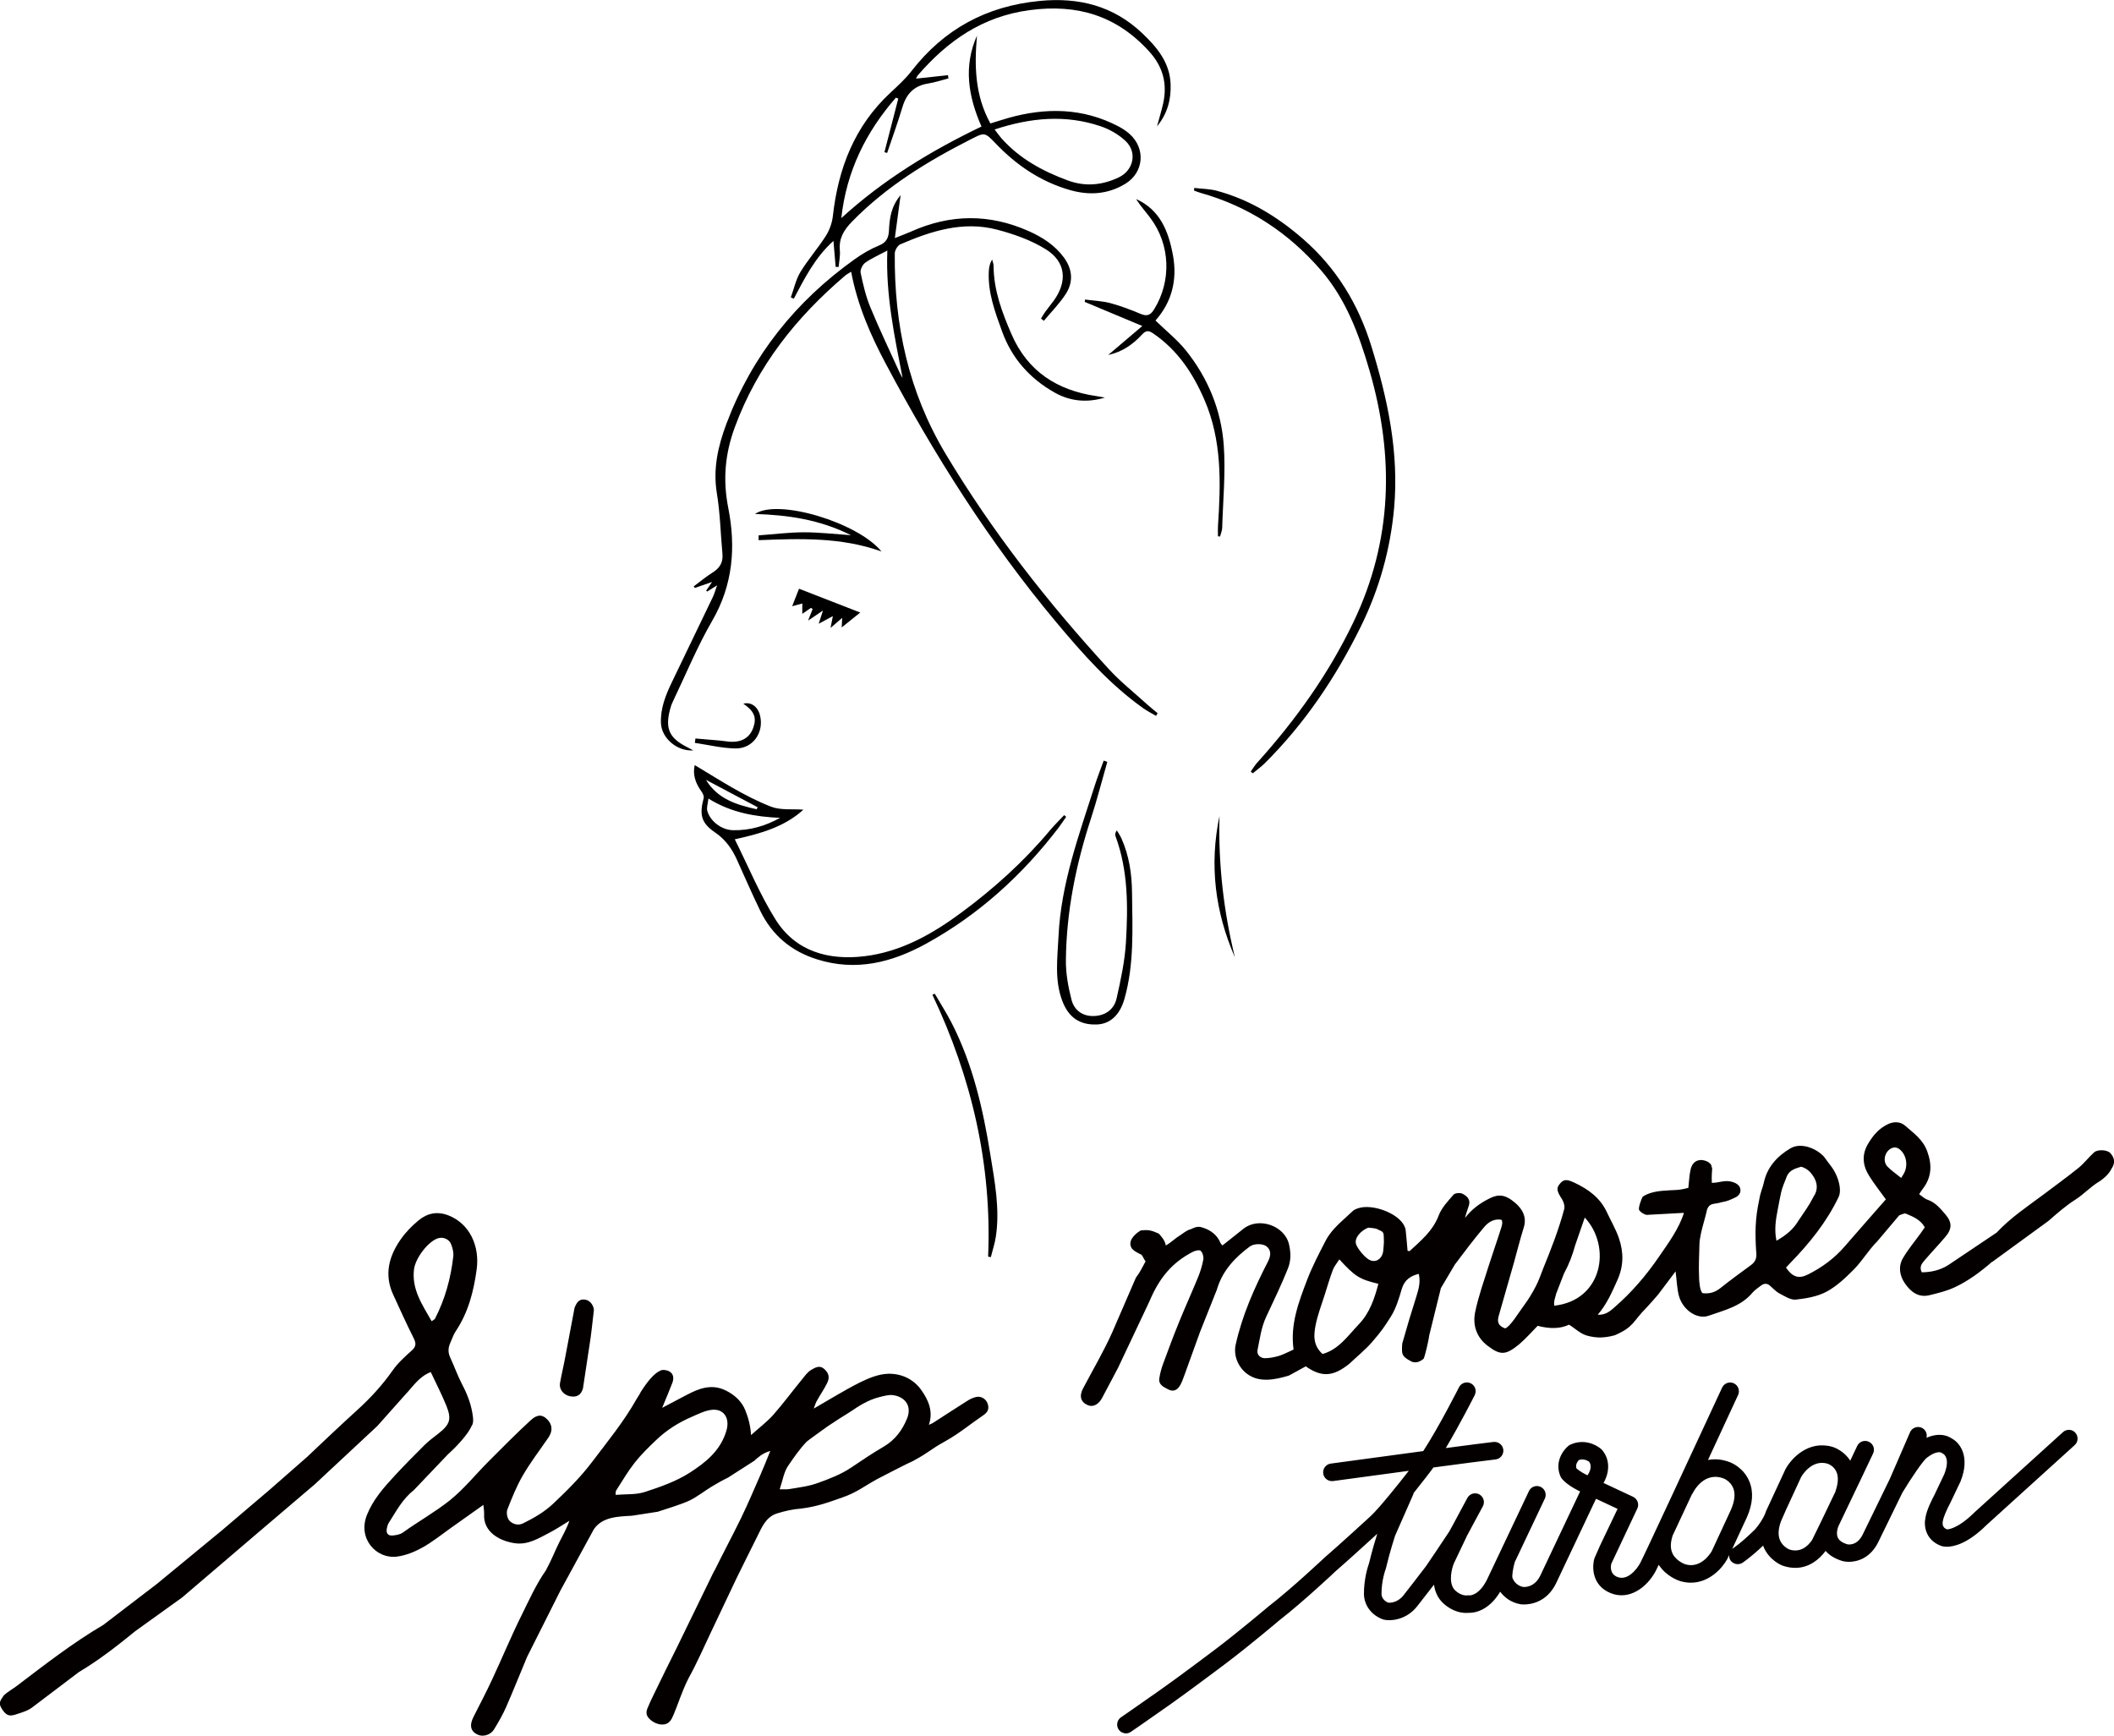 <?xml version="1.0" encoding="UTF-8"?>
<svg id="_レイヤー_2" data-name="レイヤー_2" xmlns="http://www.w3.org/2000/svg" viewBox="0 0 392.26 322.08">
  <defs>
    <style>
      .cls-1, .cls-2 {
        fill: #040000;
      }

      .cls-3 {
        fill: none;
      }

      .cls-2 {
        fill-rule: evenodd;
      }
    </style>
  </defs>
  <g id="_レイヤー_1-2" data-name="レイヤー_1">
    <g>
      <path d="M214.5,132.83c-.78-.46-1.61-.88-2.35-1.4-6.27-4.45-11.3-10.16-16.19-16.01-12.36-14.78-22.6-30.98-31.62-47.96-2.83-5.32-5.24-10.86-6.41-17.04-.45.29-.83.48-1.13.74-9.09,7.74-16.3,16.79-20.47,28.16-1.82,4.96-2.22,9.73-1.2,14.93,1.43,7.23.89,14.27-2.98,20.94-2.79,4.82-4.92,10.02-7.33,15.06-.22.45-.38.94-.5,1.42-.93,3.54-.12,5.3,3.17,6.96.32.16.64.34,1.15.61-3.04.21-5.89-2.3-6-5.06-.11-2.72.85-5.15,2-7.54,2.55-5.29,5.1-10.57,7.63-15.86.28-.59.45-1.22.79-2.17-.8.51-1.32.83-1.83,1.15-.07-.05-.13-.11-.2-.16.31-.45.61-.91,1.09-1.61-1.25.44-2.23.77-3.2,1.11-.06-.1-.13-.2-.19-.3,1.17-.87,2.29-1.81,3.52-2.58,1.33-.83,1.95-1.9,1.8-3.48-.35-3.73-.42-7.5-1.03-11.18-.76-4.57.22-8.8,1.78-12.96,4.76-12.63,12.85-22.69,23.79-30.5,1.4-1,2.93-1.9,4.52-2.55,1.39-.56,1.77-1.45,1.84-2.78.11-2.23.36-4.43,2.16-6.56-.37,2.75-.69,5.13-1.07,7.97,1.27-.51,2.17-.84,3.05-1.23,7.25-3.24,14.5-3.31,21.78-.07,2.54,1.13,4.82,2.59,6.51,4.86,1.61,2.17,1.83,4.51.42,6.74-1.16,1.82-2.72,3.38-4.11,5.05-.18-.14-.36-.28-.53-.42.28-.44.53-.9.84-1.32.49-.68,1.04-1.32,1.53-2,2.58-3.58,2.25-7.23-1.49-9.54-2.74-1.7-5.95-2.83-9.09-3.65-6.28-1.63-12.18.27-17.9,2.74-.5.22-1.01,1.1-1.02,1.67-.13,13.23,2.55,25.72,9.44,37.22,8.64,14.42,18.93,27.56,30.27,39.92,2.15,2.34,4.67,4.33,7.03,6.48.65.59,1.35,1.14,2.03,1.71-.1.16-.2.33-.29.49ZM164.65,46.49c-1.62.87-2.96,1.44-4.12,2.27-.49.35-.95,1.31-.84,1.86.46,2.18.97,4.38,1.82,6.43,1.68,4.07,3.59,8.05,5.41,12.07.16.35.37.68.56,1.02-1.49-7.72-3.16-15.36-2.83-23.66Z"/>
      <path d="M214.7,23.4c.38-1.39.8-2.77,1.12-4.17.82-3.64-.01-6.83-2.54-9.63-6.01-6.66-13.31-8.91-22.23-7.72-8.78,1.18-15.22,5.71-20.76,12.11-.1.12-.15.28-.32.6,2.06-.22,3.99-.43,5.93-.64.03.2.06.4.09.6-1.26.32-2.51.75-3.79.95-2.58.41-4.01,1.9-4.74,4.35-.86,2.87-1.89,5.69-2.85,8.53-.17-.05-.33-.09-.5-.14.86-3.31,1.71-6.63,2.57-9.94-.15-.06-.29-.12-.44-.18-5.56,6.37-9.18,13.66-10.13,22.35,7.78-7.1,16.61-12.49,26.01-16.99-2.48-5.65-3.36-11.17-.84-16.86-.48,5.56-.41,11.02,2.49,16.29,1.06-.32,2.2-.7,3.36-1.03,6.98-1.96,13.81-1.87,20.38,1.56.74.38,1.46.86,2.08,1.41,3.04,2.7,2.67,7.16-.79,9.26-3.25,1.98-6.75,2.18-10.36,1.13-5.41-1.57-9.88-4.62-13.74-8.67-1.97-2.07-2.05-2-4.51-.75-8.07,4.1-15.73,8.77-22.11,15.32-1.51,1.55-2.45,3.1-2.24,5.32.09,1.01-.14,2.05-.23,3.07-.18,0-.37,0-.55,0-.13-1.5-.26-3.01-.41-4.83-3.46,3.11-5.35,6.96-7.36,10.73-.18-.08-.37-.17-.55-.25.58-1.58.93-3.31,1.79-4.72,1.42-2.33,3.26-4.4,4.72-6.71.68-1.07,1.15-2.4,1.29-3.65.99-8.83,4-16.68,10.65-22.87,1.37-1.28,2.78-2.55,3.92-4.02,6.06-7.82,13.95-12.09,23.83-13.04,7.29-.7,13.67.93,19.01,6,2.7,2.57,5.1,5.38,5.26,9.42.11,2.88-.59,5.5-2.5,7.83ZM184.55,24.02c.52.67.86,1.17,1.25,1.62,3.36,3.79,7.66,6.12,12.33,7.84,3.21,1.19,6.38.9,9.45-.56,2.78-1.32,3.5-4.69,1.24-6.79-1.27-1.18-2.91-2.13-4.56-2.69-6.5-2.21-12.98-1.63-19.72.59Z"/>
      <path d="M221.61,34.87c1.38.17,2.81.17,4.14.52,6.12,1.64,11.36,4.87,16.1,9.01,6.16,5.38,10.21,12.07,12.61,19.84,3.03,9.79,5.15,19.74,4.22,30.05-.69,7.63-2.75,14.99-6.12,21.86-4.61,9.39-10.39,18.03-17.85,25.45-.69.69-1.5,1.26-2.25,1.89-.13-.11-.25-.22-.38-.32.39-.54.72-1.12,1.16-1.61,7.12-7.89,13.26-16.46,17.87-26.07,7.29-15.18,7.64-30.8,3-46.76-1.95-6.71-4.34-13.18-8.99-18.57-6.04-7-13.45-11.87-22.38-14.38-.41-.11-.8-.28-1.2-.43.02-.16.04-.32.07-.48Z"/>
      <path d="M197.83,151.57c-.46.66-.9,1.34-1.39,1.99-6.74,8.82-14.81,16.16-24.56,21.53-6.38,3.51-13.04,5.21-20.31,2.91-4.82-1.52-8.32-4.5-10.51-9.01-1.51-3.12-2.89-6.3-4.32-9.46-.91-2.02-2.12-3.74-4.01-5.03-2.62-1.78-2.99-3.28-2.16-6.42.1-.36-.19-.91-.45-1.27-1.09-1.52-1.62-3.13-1.21-4.84,4.64,2.77,9.14,5.76,14.15,7.71,1.8.7,3.98.4,6.01.56-3.55,3.25-8.15,4.49-12.73,5.5,2.52,5.03,4.64,10.23,7.58,14.91,3.73,5.92,9.82,7.57,16.43,6.79,6.84-.81,12.7-4.14,18.15-8.19,6-4.45,11.52-9.43,16.32-15.17.83-.99,1.76-1.89,2.64-2.83.12.11.25.22.37.32ZM144.74,151.76c-4.59-.22-8.99-.92-13.29-3.58-.11.99-.37,1.7-.21,2.28.56,1.97,2.68,3.54,4.76,3.59,3.11.07,6-.77,8.74-2.29ZM130.99,144.7c2.19,3.6,5.73,4.64,9.4,5.46.07-.12.13-.25.2-.37-3.2-1.69-6.4-3.39-9.59-5.08Z"/>
      <path d="M226,99.52c0-.64-.04-1.28,0-1.91.53-7.96.76-15.87-2.52-23.44-2.13-4.92-4.98-9.22-9.5-12.3-.87-.59-1.35-.58-2.08.21-1.64,1.78-3.55,3.18-6.27,3.79,2.13-1.81,4.03-3.42,6.33-5.38-3.93-1.64-7.3-3.06-10.68-4.47.02-.15.03-.29.05-.44,1.58.21,3.2.27,4.72.67,1.93.52,3.82,1.25,5.67,2.02,1.19.49,1.81.14,2.44-.89,3.23-5.22,3.01-11.93-.66-16.87-.89-1.2-1.9-2.31-2.7-3.58,4.46,2,6.02,5.98,6.84,10.4.86,4.61-.22,8.76-3.24,12.14,1.99,1.94,4.08,3.59,5.69,5.61,4.07,5.1,6.51,11.04,6.98,17.5.37,5.09-.14,10.25-.29,15.38-.02.54-.26,1.07-.4,1.6-.14-.02-.27-.04-.41-.06Z"/>
      <path d="M205.46,141.38c-1,3.48-1.89,7-3.01,10.44-2.8,8.56-4.58,17.31-4.67,26.33-.03,2.46.43,4.99,1.05,7.39.5,1.92,2.07,3.07,4.18,2.99,2.14-.08,3.72-1.25,4.18-3.28.77-3.42,1.52-6.89,1.73-10.37.39-6.65.43-13.33-1.94-19.74-.1-.28-.06-.61.25-1.06.28.49.61.95.84,1.46,1.45,3.22,1.95,6.65,1.98,10.14.07,6.6.43,13.22-1.41,19.68-.87,3.05-2.7,4.66-5.16,4.74-3.15.1-5.22-1.31-6.38-4.41-1.47-3.91-.88-7.96-.69-11.97.46-9.8,3.84-18.91,6.78-28.12.48-1.51,1.07-2.98,1.61-4.47.22.08.44.17.67.25Z"/>
      <path d="M183.35,233.18c.72-17.08-3.05-33.21-10.34-48.6.15-.06.29-.13.44-.19,1.06,1.83,2.2,3.61,3.16,5.48,3.91,7.66,5.8,15.94,7.15,24.36.81,5.02,1.79,10.05,1.03,15.18-.19,1.3-.62,2.57-.94,3.86-.17-.03-.33-.06-.5-.09Z"/>
      <path d="M163.56,102.33c-7.54-2.7-15.17-2.39-22.8-2.1,0-.3,0-.59,0-.89,2.79-.2,5.57-.56,8.36-.57,2.79-.01,5.57.32,8.79.54-5.85-2.93-11.76-3.75-17.82-3.94,4.21-2.91,19.07,1.56,23.48,6.97Z"/>
      <path d="M205.02,73.77c-3.29,1-6.44.71-9.35-.94-4.59-2.59-7.93-6.34-9.73-11.33-1.31-3.62-2.68-7.25-2.46-11.21.04-.71.18-1.41.61-2.13.09.39.27.77.27,1.16.02,4.53,1.58,8.67,3.34,12.72,2.98,6.88,8.49,10.41,15.76,11.46.53.08,1.05.18,1.57.27Z"/>
      <path d="M149.94,115.17c.42-1.07.63-1.62.85-2.17-.11-.07-.22-.13-.33-.2-.47.33-.95.66-1.59,1.1v-1.92c-.69.19-1.29.35-1.88.51.47-1.2.89-2.28,1.27-3.25,3.52,1.37,7.45,2.9,11.36,4.42-.98.79-2.16,1.74-3.44,2.76.03-.52.05-1.02.09-1.77-.73.63-1.27,1.09-2.16,1.86.2-.99.3-1.5.43-2.19-.87.47-1.56.85-2.63,1.42.32-.98.49-1.52.79-2.45-1,.67-1.71,1.15-2.77,1.87Z"/>
      <path d="M229.14,177.63c-3.69-8.43-4.76-17.16-2.86-26.22-.24,8.88.76,17.61,2.86,26.22Z"/>
      <path d="M129.05,137.03c1.52.13,3.04.25,4.56.39.67.06,1.33.19,1.99.22,2.2.08,3.61-.87,4.23-2.78.58-1.78.05-2.97-1.9-4.28,1.37-.4,2.68.51,3.09,2.15.79,3.16-1.29,6.2-4.55,6.15-2.52-.04-5.03-.67-7.54-1.03.04-.27.08-.54.11-.8Z"/>
    </g>
    <g>
      <path class="cls-2" d="M132.57,291.46c1.61-3.28,3.34-6.5,4.94-9.78,1.28-2.66,2.44-5.37,3.62-8.08.58-1.3,1.08-2.61,1.8-4.37-1.53.45-2.22,1.17-2.96,1.82l-4.9,3.14c-1.02.49-2.03,1.06-3,1.65-1.41.85-2.7,1.91-4.17,2.61-1.41.67-4.35,1.57-5.85,2.06l-4.76.74c-2.56.16-5.5.16-7.11,2.53l-6.19,11.35-6.19,12.32c-1.3,3.1-2.54,6.23-3.89,9.31-.63,1.43-1.43,2.81-2.24,4.14-.59.98-1.93,1.4-2.86,1.04-1.48-.57-1.79-1.74-.94-3.38,1.15-2.28,2.33-4.52,3.4-6.82,1.87-3.99,3.55-8.08,5.51-12.02,1.4-2.82,2.68-5.71,4.51-8.33,1.13-2.08,1.62-3.48,2.48-5.2.64-1.29,1.38-2.52,1.88-4-1.18.71-2.32,1.49-3.54,2.13-2.07,1.06-4.09,2.4-6.6,2.03-2.94-.43-5.87-2.18-5.68-5.39.03-.53-.08-1.05-.14-1.72-2.13,1.51-4.11,2.93-6.1,4.33-1.74,1.24-3.42,2.6-5.28,3.62-1.42.79-3.03,1.43-4.62,1.64-3.8.53-7.38-3.3-5.6-7.73,1.12-2.81,3.08-5.04,5.09-7.21,1.81-1.96,3.7-3.88,5.6-5.76.78-.77,1.67-1.43,2.54-2.1,2.16-1.7,2.52-2.66,1.51-5.18-.85-2.09-1.89-4.1-2.9-6.26-2.23.88-3.33,2.74-4.72,4.18l-5.18,5.82-11.65,10.86-10.36,8.82-14.21,12.14-8.67,6.23c-3.17,2.58-6.73,5.39-10.5,7.62l-8.61,6.52c-.88.7-2.1,1.02-3.21,1.38-1.14.37-1.72.08-2.42-.99-.71-1.11-.49-1.41.28-2.55.73-.71,1.67-1.2,2.48-1.82,5.2-3.95,10.36-7.97,16.01-11.29l9.92-7.59,12.11-9.97c2.93-2.48,5.85-5,8.79-7.48l6.94-6.08c3.1-2.93,6.19-5.87,9.35-8.74,2.46-2.23,4.67-4.64,6.59-7.37.97-1.4,2.29-2.56,3.56-3.71.86-.77.77-1.4.3-2.33-1.33-2.64-2.54-5.33-3.77-8.01-1.72-3.74-.79-7.16,1.43-10.31.9-1.29,2.05-2.45,3.26-3.46,1.62-1.34,3.47-1.76,5.58-.93,3.95,1.55,5.81,5.73,5.22,10.01-.55,4.06-1.55,7.97-3.87,11.45-.42.61-.65,1.36-.97,2.06-.43.92-.54,1.81-.09,2.79.78,1.68,1.4,3.45,2.25,5.08,1.01,1.91,1.74,3.88,1.99,6.02.06.53.08,1.22-.21,1.58-.62,1.47-2.52,3.62-4.45,5.36l-6.36,6.67c-2.07,1.61-3.24,3.91-4.62,6.06-.18.28-.26.64-.33.97-.18.84.14,1.42,1.04,1.34.66-.05,1.41-.18,1.93-.55,2.83-2.04,5.91-3.76,8.63-5.91,2.67-2.13,4.85-4.86,7.28-7.3,2.58-2.58,5.14-5.18,7.83-7.65,1.25-1.14,2.19-1.03,3.08-.1.95.99,1,2.15.16,3.37-1.59,2.32-3.31,4.56-4.72,6.99-1.16,2-2.04,4.18-2.88,6.34-.22.59-.02,1.64.41,2.09.58.59,1.55.93,2.48.48,2.04-1,3.97-2.11,5.67-3.71,2.55-2.42,5.03-4.87,7.16-7.69,2.86-3.79,5.89-7.47,8.23-11.63.27-.48.51-.75.84-1.42,1.44-2.27,2.67-3.51,3.54-3.86.32-.28,1.21-.18,1.67.07.86.44.94,1.32.61,2.18-.53,1.38-1.12,2.76-1.88,4.61,1.76-.91,3.11-1.63,4.46-2.35,2.37-1.26,4.75-2.19,7.44-.82,1.6.82,2.86,1.97,3.52,3.61.56,1.37.98,2.96,1.07,4.62,1.26-1.16,2.96-2.44,4.13-3.76,1.86-2.12,3.54-4.39,5.33-6.58.52-.63,1.03-1.38,1.72-1.77.69-.39,1.54-.96,2.43-.13.77.71,1.06,1.47.51,2.59-.58,1.17-1.34,2.25-1.97,3.4-.21.39-.32.83-.51,1.33,2.95-1.69,5.67-3.4,8.52-4.83,1.63-.81,3.5-1.58,5.27-1.63,2.44-.06,4.73.95,6.22,3.1,1.2,1.72,2.22,3.83,1.35,6.37.73-.26,1.15-.61,1.5-.83,1.86-1.18,3.68-2.4,5.56-3.57.51-.34,1.09-.62,1.69-.76.93-.22,1.85.35,2.15,1.22.31.9.08,1.57-.75,2.13-2.34,1.58-4.53,3.42-6.99,4.79-3.27,1.82-2.74,1.9-6.09,3.73-.58.21-6.12,3.07-6.66,3.36-2.59,1.42-3.75,2.47-6.5,3.42-2.45.87-4.65,1.69-7.65,2.06-1.44.1-2.99.44-4.42.89-2.06.64-2.81,2.52-3.67,4.25-1.28,2.58-2.58,5.16-3.84,7.74l-4.93,10.4c-1.33,2.78-2.36,5.24-4.05,8.3-1.29,2.63-1.78,4.43-2.7,6.61-.43,1.02-.84,1.88-2.14,1.88-1.05.01-2.47-.8-2.84-1.76-.12-.34-.06-.8.07-1.15.39-.96.82-1.9,1.29-2.83,1.41-2.91,2.83-5.81,4.29-8.72l6.86-14.09ZM144.67,276.35c.71-.02,1.25.04,1.76-.04,1.81-.31,3.61-.5,5.4-1.16,2.14-.78,4.23-1.57,6.13-2.85,1.99-1.35,3.98-2.68,6.05-3.89,2.07-1.22,3.42-3.05,4.28-5.15.96-2.32-.29-4.05-2.56-4.38-.84-.12-1.77.17-2.63.38-1.9.47-3.7,1.58-5.29,2.68q-2.24,1.38-4.19,2.69c-.72.53-3.72,2.65-3.95,2.89-1.33,1.39-2.37,2.92-3.45,4.5-.77,1.13-.98,2.65-1.55,4.34ZM114.23,277.38c1.87-.16,3.73,0,5.37-.52,2.86-.93,5.79-1.95,8.3-3.54,3-1.91,5.85-4.17,6.91-7.93.63-2.23-.48-4.04-2.75-3.79-1.25.15-2.47.76-3.65,1.28-2.48,1.06-4.74,2.48-6.68,4.35-1.39,1.33-2.78,2.68-3.97,4.19-1.26,1.61-2.3,3.39-3.41,5.12-.16.24-.1.61-.12.84ZM80.1,245.16c.38-.28.54-.34.6-.44,1.89-3.65,2.95-7.55,3.41-11.6.08-.72-.12-1.52-.39-2.21-.36-.97-1.44-1.42-2.38-1.16-1.88.53-4.27,3.73-4.52,5.77-.45,3.74,1.52,6.55,3.28,9.65Z"/>
      <path class="cls-2" d="M369.64,234.13c-2.13,1.85-4.36,3.52-6.89,4.71-1.48.7-3.12,1.1-4.73,1.49-2.05.5-3.48-.63-4.55-2.18-1-1.45-1.27-3.15-.38-4.68.96-1.66,2.23-3.14,3.35-4.71.24-.33.46-.67.71-1.03-.8-1.42-2.16-1.97-3.48-2.52-.32-.14-.84.16-1.26.3l-4.07,4.82c-1.6,1.59-2.75,3.59-4.32,5.19-1.54,1.56-3.18,3.12-5.08,4.15-1.7.91-3.78,1.27-5.73,1.48-.96.09-2.07-.64-3.02-1.14-.66-.34-1.18-.94-1.76-1.44-.57-.5-1.13-.44-1.69-.01-.54.42-1.15.81-1.58,1.32-2.12,2.54-5.21,3.23-8.11,4.26-2.16.77-4.85-1.1-5.54-3.75-.34-1.32-.37-2.72-.6-4.48-1.2,1.58-2.21,2.93-3.22,4.28-.03.07-2.07,2.36-2.13,2.4-2.66,2.66-2.3,3.59-5.92,5.17-1.6.44-3.21.62-5.17.07-1.26-.36-2.23-1.36-3.33-2.03q-2.36,1.13-5.82.21c-1.17,1.18-2.24,2.43-3.48,3.47-2.45,1.98-3.43,2.06-5.84.21-2.07-1.59-2.78-3.88-2.27-6.27.62-2.96,1.65-5.82,2.56-8.72.7-2.22,1.5-4.44,2.2-6.67.15-.48.39-1.07.16-1.67-1.4-.33-2.53.46-3.24,1.31-1.91,2.25-3.67,4.6-5.45,6.96l-2.6,4.39-2.16,8.76c-.05.67-.77,3.8-1.04,4.34-.67.55-1.35.84-2.17.56-1.94-1-1.93-1.34-1.8-3.37.82-2.93,1.69-5.82,2.61-8.7.57-1.8.76-2.86.46-4.24-1.55.38-2.66,1.13-3.16,2.81-.52,1.77-1.06,3.61-2.04,5.15-1.34,2.11-1.72,2.66-3.51,4.74-1.17,1.36-3.2,3.04-4.17,3.98-2.93,2.34-5.06,2.61-8.09.48l-3.1,1.7c-2.64.81-5.59,1.38-7.82-.33-1.66-1.26-2.53-3.41-2.08-5.42,1.21-5.43,3.44-10.45,5.97-15.36.64-1.23.58-2.17-.22-2.83-.66-.56-2.32-.59-3.13,0-2.8,2.08-5.11,4.53-6.12,8.02l-3.12,7.84c-.96,2.66-1.91,5.31-2.88,7.97-.26.69-.49,1.42-.88,2.04-.48.77-1.2,1.14-2.12.66-.86-.46-1.87-.86-1.67-2.09.14-.95.41-1.89.74-2.78.94-2.57,1.91-5.15,2.94-7.68,1.12-2.76,2.35-5.45,3.47-8.19.45-1.09.8-2.21,1.01-3.36.1-.51-.12-1.26-.48-1.62-.21-.22-1.03-.05-1.46.18-3.89,2-6.25,4.88-8.07,9.22l-5.79,12.26c-.97,1.88-2,3.75-2.98,5.63-.64,1.22-1.7,1.77-2.66,1.34-1.3-.57-1.63-1.66-.88-3.09,1.83-3.48,3.84-6.87,5.43-10.44l4.38-10.12c.88-1.17,1.04-1.69,1.8-3.03-.31-.35-.56-1.12-.83-1.26-.58-.27-1.51-.74-1.8-1.27-.58-1.04.16-2.25,1.71-3.2,1.46-.17,1.96-.04,3.37.58.5.57,1.1,1.18,1.31,2.2,1.09-.62,1.64-1.28,2.68-1.91.59-.37,1.17-.92,1.96-1.11,1.17-.57,1.57-.53,2.45-.21,1.28.45,2.46,1.32,3.02,2.72.08.18.25.33.39.51,1.4-1.12,2.66-2.13,3.94-3.13,2.84-2.21,7.64-.53,8.42,2.95.33,1.49.4,2.92-.21,4.46-1.22,3.06-2.66,6.01-4.05,9-.88,1.88-1.17,4.06-1.59,6.14-.17.86.53,1.49,1.37,1.5.86,0,1.76-.19,2.61-.43.84-.26,1.62-.69,2.62-1.13-.05.09.09-.03.08-.14-.63-4.58.96-8.73,2.53-12.85.96-2.5,2.21-4.89,3.44-7.27,1.17-2.25,3.21-3.74,4.99-5.46.28-.28.71-.44,1.09-.56,2.49-.8,6.93.77,8.31,2.94.21.34.41.75.45,1.14.15,1.27.23,2.54.35,3.82.14.02.34.11.39.06,2.11-1.95,4.31-3.75,5.39-6.61.54-1.43,1.72-2.66,2.75-3.85.28-.32,1.22-.4,1.65-.18.79.39,1.55,1.04,1.21,2.15-.23.76-.54,1.5-.72,2.34,1.23-1.62,2.78-2.75,4.59-3.64,1.55-.76,2.79-.8,4.72.85,1.33,1.15,2.2,2.63,1.57,4.61-.67,2.15-1.22,4.34-1.82,6.51l-2.82,9.86c-.27.96-.21,1.81,1.19,2.31.93-.28,2.41-2.79,3.53-4.3.83-1.11,1.54-2.31,2.18-3.54.53-1.02.91-2.12,1.33-3.21.75-1.85,1.5-3.71,2.18-5.59.65-1.81,1.26-3.64,1.75-5.51.13-.55-.1-1.35-.43-1.86-.91-1.39-1.07-1.96-.45-2.74.74-.91,1.22-1,2.7-.32,2.59,1.2,4.84,2.81,6.09,5.5.75,1.62,1.68,3.17,2.25,4.87.88,2.6.89,5.12-.32,7.8-1,2.24-1.97,4.45-3.62,6.36,1.39.09,2.25-.61,3.1-1.37,3.2-2.77,5.93-5.97,8.29-9.43,1.69-2.45,3.73-5.24,4.6-8.1l-6.62.36c-.43.14-1.34-.37-1.67-.85-.26-.34.38-2.03.63-2.5q1.24-.86,3.54-1.09c2.56-.24,2.86,0,4.94-.56.14-1.16.17-2.33.43-3.45.37-1.6,1.72-2.12,3.19-1.38.56.44.57.28.8,1.26-.06,1.02-.11,1.36-.06,2.65,1.08-.03,1.51-.24,2.44-.32.98-.09,2.44.3,2.77,1.18.33.91-.2,1.55-.89,1.86-.97.45-1.43.69-2.49.86-1.43.46-2.14.03-2.7,1.3-.2.95-.47,1.84-.66,2.57-.31,1.13-.75,2.78-.77,3.92-.05,2.76-.17,3.67-.06,6.42.02.45.12,2.24.64,2.67,1.38.17,2.39-.2,3.36-.98,1.81-1.45,3.71-2.82,5.6-4.21.88-.64,1.14-1.37.99-2.49-.22-3.46-.21-6.06.55-9.59.28-1.64.64-2.17.87-3.25.63-2.89,2.48-4.89,4.93-6.35,1.9-1.13,4.74-.07,6.24,1.56,1,1.45,1.79,2.12,2.45,3.82.41,1.06.75,2.62.26,3.64-2.22,4.65-5.39,8.57-8.95,12.23-.29.29-.55.6-.82.88,1.18,1.73,2.34,2.14,4.03,1.3,2.62-1.3,4.95-3.01,6.86-5.23,2.53-2.92,5.09-5.82,7.64-8.73-1.15-1.6-2.21-2.94-3.11-4.38-1.22-1.95-1.4-3.98-.12-6.05.91-1.5,1.97-2.75,3.64-3.54,1.2-.56,2.35-.4,3.13.27,1.58,1.38,3.33,2.58,4.13,4.76.94,2.57.84,4.84-.83,7-.21.27-.39.56-.66.98.54.37,1,.84,1.55,1.02,1.47.5,2.38,1.64,3.32,2.73,1.29,1.51,1.25,2.72-.06,4.23-1.2,1.41-2.49,2.76-3.69,4.16-.51.61-1.19,1.24-.64,2.35,1.71,0,3.38-.39,4.83-1.28l9.06-6.08c2.61-2.79,5.77-4.89,8.81-7.15,2.13-1.61,4.31-3.19,6.4-4.87,1.04-.85,1.87-1.96,2.88-2.87.65-.59,2.45-.51,3.03.15.61.7.93,1.51.44,2.47-.57,1.12-1.13,1.83-2.41,2.72-1.8,1.07-2.92,2.41-4.55,3.44-1.79,1.13-3.4,2.57-5.02,3.97l-10.39,7.57ZM248.51,233.7c-.48.75-.97,1.32-1.21,1.98-.55,1.47-1,2.99-1.47,4.49-.59,1.89-1.33,3.77-1.71,5.7-.36,1.81-.53,3.75,1.28,5.37,3.01-.82,4.75-3.44,6.78-5.56,1.94-2.03,2.87-4.72,3.58-7.46-3.52-.85-4.31-1.35-7.24-4.53ZM292.24,231.21c-.52,1.8-1.02,3.2-2.05,5.13l-1.44,3.72c-.28,1.13-.45,1.31-.36,2.22,8.99-.98,10.68-10.98,5.67-16.36l-1.83,5.29ZM329.64,230.22c1.89-1.08,3.16-2.19,4.05-3.69,1.27-1.93,1.9-2.67,2.83-4.49.89-1.3.71-2.66-.12-3.88-.51-.76-1.13-1.36-2.19-1.67-1.03.32-2.21.6-2.69,1.87-.39,1.01-.78,1.86-1.03,2.92-.24,1.06-.43,2.18-.64,3.24-.33,1.71-.66,3.61-.22,5.71ZM256.79,230.47c-.08-1.97.17-1.75-1.34-2.44-.31-.14-1.23-.2-1.57-.23-1.24.45-2.81,1.99-2.18,3.26.47.95,1.22,1.86,2.06,2.5,1.26.97,2.7.19,2.9-1.43.08-.67.1-1.36.13-1.65ZM352.78,218.56c.18-.27.31-.5.44-.72.88-1.45.57-3.55-.75-4.59-.27-.23-.76-.4-1.09-.32-1.53.32-2.23,2.43-1.14,3.55.71.74,1.56,1.3,2.53,2.09Z"/>
      <path class="cls-2" d="M106.59,242.73c.51-1.36,1.07-1.73,2.07-1.56.84.15,1.48,1.04,1.54,1.91-.29,2.39-.48,4.52-.83,6.62l-1.2,7.92c-.34,1.27-1.22,1.74-2.51,1.44-1.15-.27-1.96-1.33-1.75-2.43.3-1.68.71-3.33,1.01-5l1.68-8.9Z"/>
    </g>
    <g>
      <path class="cls-3" d="M292.97,270.91c-.24.25-.68.82-.47,1.53.19.18.71.62,1.71,1.14l.36.17c.03-.06.07-.12.11-.18.09-.13.88-1.32.2-2.33-.26-.19-1.02-.63-1.91-.33Z"/>
      <path class="cls-3" d="M321.59,276.08c-.51-1.22-1.67-1.71-1.68-1.71-3.8-1.51-5.76,2.56-5.84,2.74-.03.07-.09.11-.13.17-1.3,2.78-2.55,5.48-3.63,7.77,0,.03,0,.05,0,.08-.4,1.28-.37,2.37.09,3.24.72,1.36,2.32,1.89,2.34,1.9,3.01.89,4.83-2.34,4.9-2.48l3.53-7.62c.72-1.63.86-3.02.42-4.09Z"/>
      <path class="cls-3" d="M340.58,276.75s0-.05.01-.08c.53-1.54.56-2.79.11-3.7-.52-1.04-1.54-1.38-1.59-1.39-3-.88-4.82,2.34-4.9,2.48l-2.86,6.19c-.13.29-.25.58-.37.86-.16.38-.32.76-.51,1.15-.51,1.38-.59,2.57-.2,3.5.51,1.22,1.67,1.71,1.68,1.71,2.15.73,3.55-.65,4.27-1.7.52-1.01,2.38-4.88,4.36-9.03Z"/>
      <path class="cls-1" d="M385.1,265.85c-.61-.67-1.64-.72-2.31-.11l-16.41,14.88c-3.35,3.32-5.15,3.14-5.08,3.17-.84-.3-.91-.94-.8-1.53.1-.76.82-2.35,1.35-3.32l1.93-4.04c1.87-4.69-.16-7.21-1.6-7.97-1.57-1.04-3.33-.75-4.71-.14.18-.75-.17-1.55-.91-1.87-.83-.36-1.79.02-2.15.85l-3.75,8.65-5.01,10.28c-1.02,2.13-2.62,1.9-2.84,1.86-.95-.28-1.56-.71-1.8-1.26-.35-.78-.02-1.82.14-2.16,0,0,0,0,0,0,2.48-5.16,6.2-12.98,6.41-13.44.39-.81.04-1.79-.78-2.17-.81-.39-1.79-.04-2.17.78-.38.81-.83,1.74-1.29,2.73-1.19-1.89-3.05-2.49-3.27-2.56-4.44-1.31-7.64,2.08-8.75,4.14l-3.59,7.74c-.08.18-.12.36-.19.54-.4.87-.89,1.73-1.81,2.83-2.55,2.52-4.06,3.51-4.11,3.54-.08.05-.14.13-.21.2l2.75-5.92c1.11-2.51,1.26-4.76.45-6.69-1.04-2.49-3.27-3.41-3.5-3.5-1.55-.62-2.94-.69-4.17-.45,2.89-6.21,5.35-11.54,5.59-12.06.38-.82.02-1.79-.79-2.17-.82-.38-1.79-.02-2.17.79-4.95,10.67-14.48,31.21-15.19,32.54-.66,1.23-2.39,3.36-4.26,2.6-1.4-.57-1.24-1.91-1.12-2.44l4.83-10.25c.19-.39.21-.84.06-1.25-.15-.41-.45-.74-.84-.93l-5.49-2.57c.79-1.32,1.55-3.89-.22-6.07-.06-.07-.11-.13-.18-.19-.96-.86-3.25-2-5.75-.85-.12.05-.23.12-.33.2-1.03.82-2.67,3.07-1.49,5.73.04.1.1.19.16.28.13.18.89,1.16,3.02,2.26l.45.21-7.41,15.66c-1.1,2.24-2.99,2.08-3.13,2.07-1.5-.26-1.96-1.54-2.01-1.67-.12-.39.08-1.76.42-2.94l5.58-11.78c.39-.81.04-1.79-.77-2.18-.81-.39-1.79-.04-2.17.77l-7.78,16.42c-1.49,3-3.19,2.94-3.21,2.94-.14-.02-.28-.02-.42,0-1.37.15-2.46-1.1-2.46-1.1-1.14-1.42-.41-4.02-.06-4.85l2.48-5.21,2.89-5.37c.43-.79.13-1.78-.66-2.21-.79-.43-1.78-.13-2.21.66l-2.9,5.4s-.02.02-.03.03l-.06.12-.37.68c-1.27,1.91-3.8,5.71-4.3,6.41-.65.9-4.21,5.45-4.21,5.45-1.12,1.39-2.45,1.38-2.84,1.34-1.11-.49-1.21-1.35-1.22-1.52-.04-2.55.77-4.71.78-4.73.02-.07.05-.14.06-.21.72-3.05,1.67-5.94,1.67-5.94l3.38-7.68c.04-.08.03-.17.06-.25,1.73-2.17,3.15-4.02,3.28-4.2.13-.17.26-.36.39-.55,5.31-.71,10.06-1.33,11.53-1.49.9-.1,1.54-.9,1.45-1.8-.1-.9-.9-1.53-1.8-1.45-1.24.14-4.71.59-8.88,1.14,2.64-4.42,5.22-9.53,5.37-9.82.41-.81.08-1.79-.72-2.19-.81-.4-1.79-.08-2.19.72-.04.08-3.68,7.29-6.64,11.85-7.94,1.06-16.54,2.24-17.16,2.32-.89.12-1.52.94-1.4,1.84.11.82.81,1.41,1.62,1.41.07,0,.15,0,.22-.01.13-.02,6.9-.94,14.04-1.9-2,2.56-5.4,6.82-7.04,8.37-.06.06-6.12,5.62-8.6,7.74-.06.06-6.07,5.72-10.38,9.05-.06.05-5.71,4.83-9.99,8.05-.06.05-6.51,4.92-10.23,7.53-3.77,2.66-7.17,5-7.17,5-.74.51-.93,1.53-.42,2.27.32.46.83.71,1.35.71.32,0,.64-.09.92-.29,0,0,3.42-2.35,7.2-5.02,3.76-2.65,10.25-7.55,10.31-7.59,4.36-3.28,10.08-8.12,10.09-8.13,4.37-3.39,10.31-8.98,10.5-9.17,1.88-1.61,5.75-5.14,7.61-6.84-.35,1.1-.98,3.19-1.52,5.46-.2.55-.99,2.96-.95,5.8,0,1.22.72,3.56,3.47,4.61.08.03.16.05.24.07.27.06.61.1.99.1,1.46,0,3.55-.55,5.18-2.59,0,0,1.81-2.32,3.11-4,.15,1,.5,2.02,1.22,2.91.74.91,2.51,2.33,4.75,2.33.17,0,.34,0,.51-.02.9.03,3.64-.28,5.81-3.92.74,1.01,1.96,2.01,3.77,2.33.04,0,.27.04.62.04,1.29,0,4.25-.41,5.97-3.91l7.42-15.7,4,1.87-3.22,6.74-1.07,2.42c-.48,1.62-.48,5.05,2.99,6.47,3.5,1.43,6.79-1.12,8.37-4.08.09-.16.28-.57.57-1.17,1.41,2.18,3.71,2.95,4,3.03.68.2,1.34.29,1.96.29,3.42,0,5.84-2.69,6.78-4.43l.32-.7c-.01.32.04.64.22.93.31.49.84.76,1.38.76.3,0,.6-.08.87-.25.06-.04,1.44-.93,3.85-3.2.03.07.03.15.06.22,1.04,2.49,3.27,3.41,3.58,3.52.82.28,1.59.4,2.31.4,2.56,0,4.47-1.57,5.63-3.15.62.72,1.6,1.43,3.15,1.89.32.08.72.14,1.16.14,1.69,0,4.07-.77,5.49-3.72l4.45-9.12c1.67-2.77,3.91-6.05,4.58-6.51.09-.05.17-.11.25-.17.01-.01,1.67-1.27,2.54-.65.04.03.16.1.21.13.14.08,1.34.87.18,3.8l-1.84,3.87c-.24.45-1.47,2.76-1.65,4.24-.3,1.32-.07,4.1,2.97,5.19.15.05.5.14,1.01.14,1.35,0,3.9-.6,7.36-4.03l16.36-14.83c.67-.6.72-1.64.11-2.3ZM294.68,273.57c-.04.06-.08.12-.11.18l-.36-.17c-1-.52-1.52-.96-1.71-1.14-.2-.71.23-1.28.47-1.53.9-.3,1.65.14,1.91.33.68,1-.12,2.2-.2,2.33ZM317.64,287.79c-.07.14-1.89,3.36-4.9,2.48-.02,0-1.62-.54-2.34-1.9-.46-.86-.49-1.95-.09-3.24,0-.03,0-.05,0-.08,1.07-2.29,2.33-4.99,3.63-7.77.04-.06.1-.11.13-.17.08-.17,2.04-4.24,5.84-2.74.01,0,1.17.49,1.68,1.71.45,1.07.3,2.46-.42,4.09l-3.53,7.62ZM331.95,287.48s-1.17-.49-1.68-1.71c-.39-.94-.3-2.13.2-3.5.18-.39.35-.78.51-1.15.12-.28.24-.56.37-.86l2.86-6.19c.07-.14,1.9-3.36,4.9-2.48.04.01,1.06.35,1.59,1.39.46.91.42,2.16-.11,3.7,0,.03,0,.05-.01.08-1.98,4.15-3.84,8.02-4.36,9.03-.72,1.04-2.12,2.43-4.27,1.7Z"/>
    </g>
  </g>
</svg>